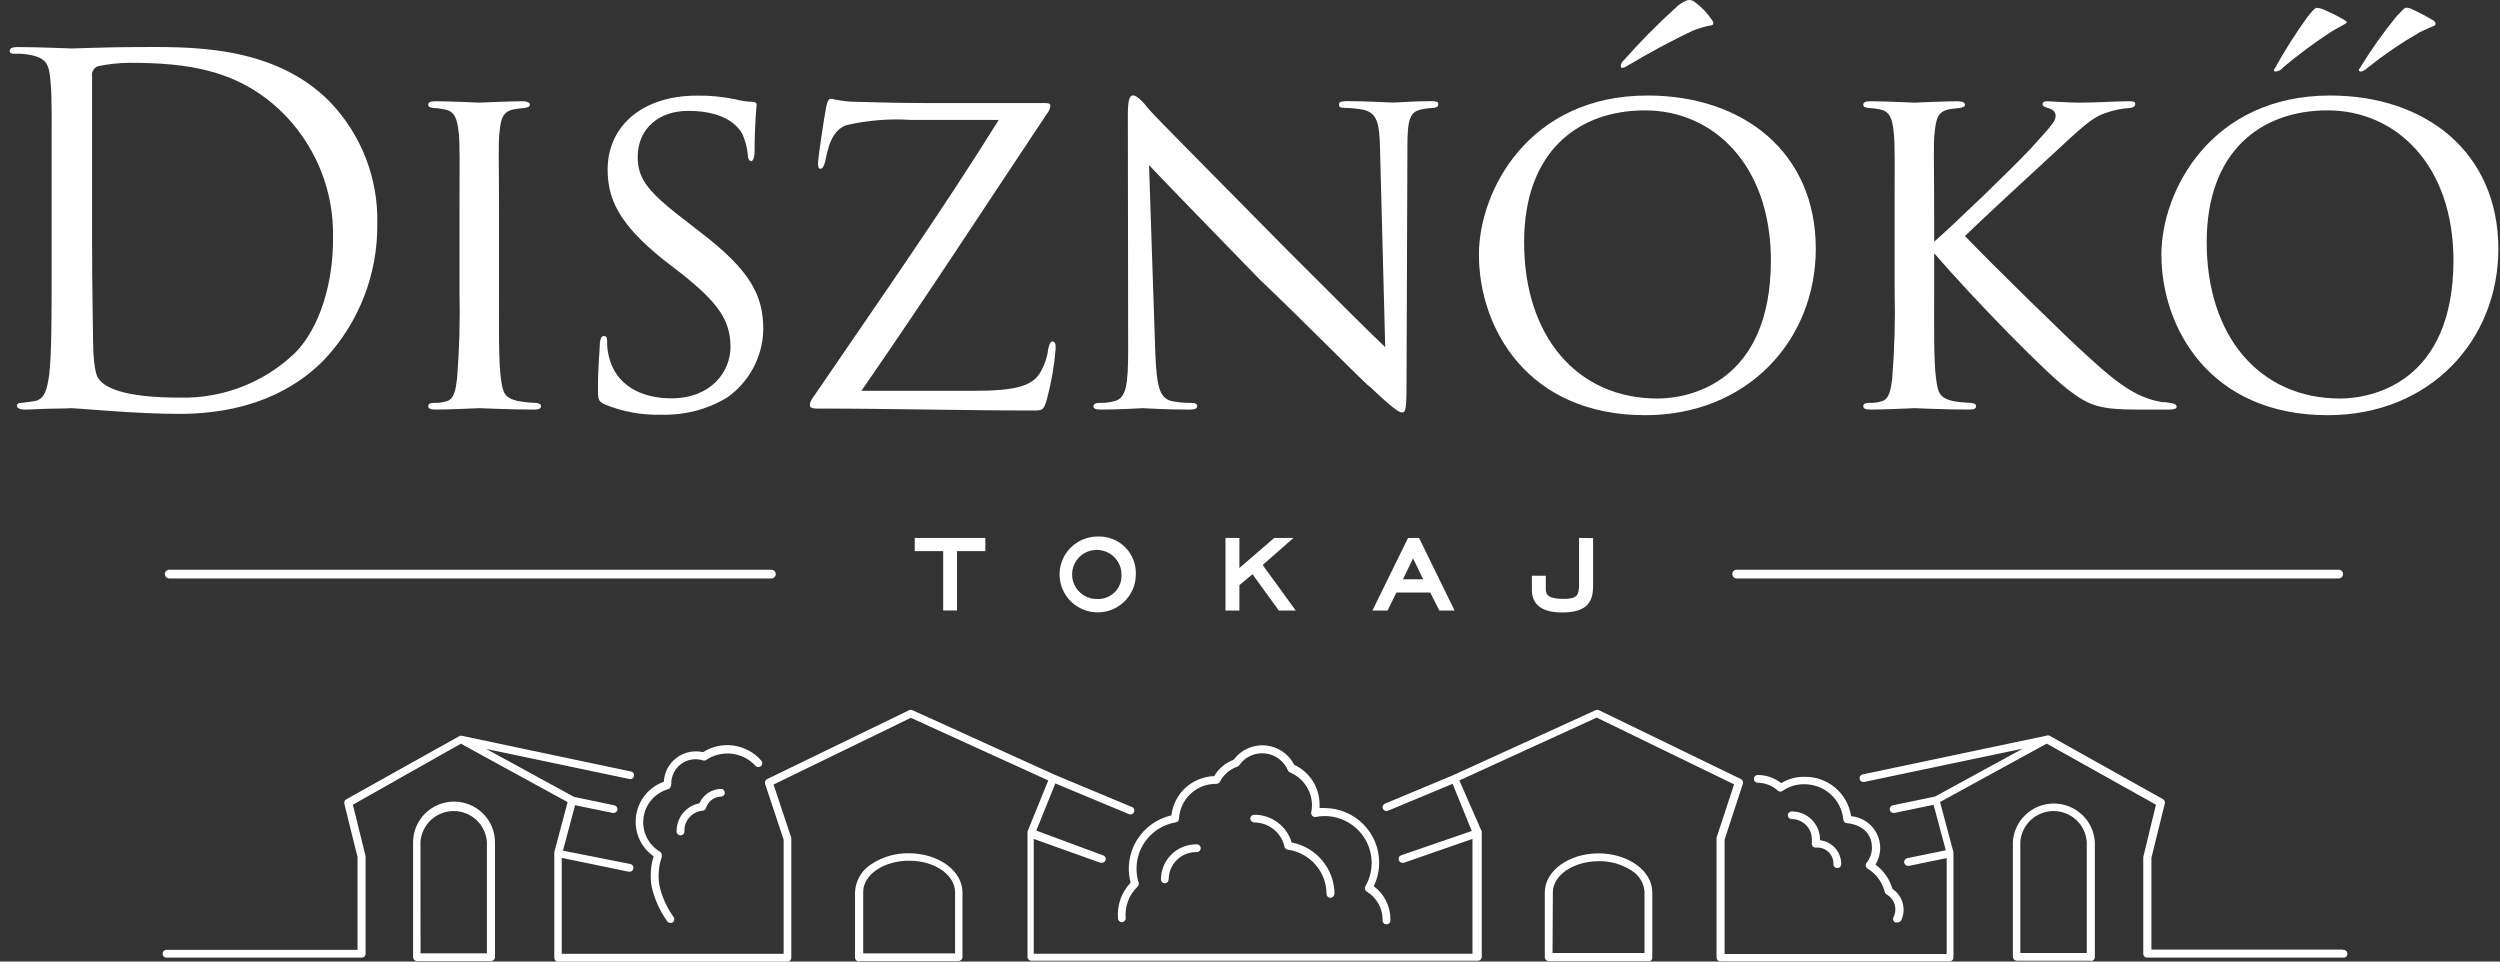 <?xml version="1.0" encoding="UTF-8"?> <svg xmlns="http://www.w3.org/2000/svg" width="221" height="85" viewBox="0 0 221 85" fill="none"><rect x="0" y="0" width="221" height="85" fill="#333333" stroke="none"/><g clip-path="url(#clip0_719_18111)"><path d="M43.418 84.956H36.856C36.766 84.953 36.679 84.916 36.616 84.851C36.553 84.787 36.517 84.7 36.517 84.61V74.463C36.517 73.507 36.899 72.591 37.578 71.916C38.257 71.241 39.177 70.861 40.137 70.861C41.097 70.861 42.018 71.241 42.697 71.916C43.376 72.591 43.757 73.507 43.757 74.463V84.619C43.755 84.707 43.718 84.792 43.655 84.855C43.592 84.917 43.507 84.953 43.418 84.956ZM37.177 84.273H43.044V74.463C43.002 73.715 42.675 73.012 42.128 72.498C41.582 71.983 40.858 71.697 40.106 71.697C39.354 71.697 38.63 71.983 38.084 72.498C37.537 73.012 37.21 73.715 37.168 74.463L37.177 84.273ZM75.924 84.991C75.835 84.99 75.749 84.955 75.683 84.894C75.621 84.829 75.586 84.743 75.585 84.654V78.871C75.604 78.373 75.745 77.888 75.995 77.457C76.245 77.025 76.597 76.661 77.021 76.396C78.002 75.747 79.159 75.41 80.337 75.429C82.95 75.429 85.081 76.973 85.081 78.871V84.61C85.078 84.699 85.042 84.785 84.979 84.849C84.916 84.913 84.832 84.951 84.742 84.956H75.933L75.924 84.991ZM80.373 76.086C78.126 76.086 76.308 77.319 76.308 78.844V84.282H84.43V78.88C84.43 77.354 82.647 76.086 80.373 76.086ZM207.125 83.945H190.186V75.829L191.372 71.021C191.387 70.948 191.38 70.871 191.349 70.803C191.319 70.734 191.267 70.677 191.202 70.64L181.154 65.025C181.088 65.003 181.016 65.003 180.949 65.025L164.661 68.458C164.571 68.477 164.493 68.531 164.442 68.607C164.392 68.683 164.375 68.776 164.393 68.866C164.403 68.91 164.421 68.951 164.447 68.988C164.473 69.025 164.506 69.056 164.544 69.08C164.582 69.104 164.625 69.12 164.669 69.128C164.714 69.135 164.759 69.133 164.803 69.123L178.819 66.178L171.053 70.418L167.326 71.19C167.237 71.209 167.158 71.263 167.108 71.339C167.058 71.415 167.04 71.508 167.059 71.598C167.075 71.673 167.117 71.74 167.177 71.788C167.237 71.837 167.312 71.863 167.389 71.864H167.46L170.928 71.145L172.007 75.163L168.601 75.864C168.512 75.883 168.433 75.937 168.383 76.013C168.333 76.09 168.315 76.183 168.334 76.272C168.35 76.348 168.391 76.416 168.451 76.466C168.511 76.516 168.586 76.545 168.664 76.547H168.735L172.087 75.855V84.335H152.455V74.223L154.069 69.283C154.097 69.204 154.094 69.117 154.061 69.04C154.028 68.963 153.967 68.901 153.891 68.866L141.346 62.781C141.301 62.759 141.25 62.748 141.199 62.748C141.148 62.748 141.098 62.759 141.052 62.781L128.472 68.52L122.437 71.039C122.351 71.074 122.284 71.142 122.249 71.227C122.214 71.311 122.214 71.406 122.249 71.491C122.287 71.572 122.354 71.636 122.437 71.669C122.52 71.702 122.612 71.702 122.695 71.669L128.41 69.291L130.104 73.46L123.863 75.607C123.821 75.622 123.782 75.645 123.749 75.675C123.715 75.705 123.688 75.741 123.669 75.781C123.65 75.822 123.639 75.866 123.637 75.91C123.635 75.955 123.642 76 123.658 76.041C123.68 76.109 123.724 76.167 123.781 76.208C123.839 76.25 123.908 76.272 123.979 76.272C124.017 76.28 124.057 76.28 124.095 76.272L130.166 74.161V84.308H91.384V74.161L97.286 76.272C97.324 76.28 97.364 76.28 97.402 76.272C97.483 76.274 97.562 76.247 97.624 76.196C97.687 76.145 97.729 76.073 97.743 75.993C97.757 75.914 97.742 75.832 97.701 75.763C97.659 75.694 97.594 75.641 97.518 75.616L91.607 73.425L93.292 69.256L99.845 71.988C99.925 72.008 100.01 71.999 100.084 71.962C100.159 71.925 100.217 71.863 100.25 71.787C100.282 71.711 100.286 71.626 100.261 71.547C100.235 71.469 100.183 71.402 100.112 71.358L93.247 68.493L80.658 62.781C80.612 62.759 80.562 62.748 80.511 62.748C80.46 62.748 80.41 62.759 80.364 62.781L67.811 68.875C67.737 68.912 67.679 68.975 67.646 69.051C67.614 69.127 67.609 69.212 67.633 69.291L69.273 74.223V84.317H49.659V75.837L55.588 77.061H55.659C55.738 77.061 55.813 77.033 55.874 76.983C55.934 76.933 55.975 76.863 55.989 76.787C56.008 76.698 55.991 76.606 55.943 76.53C55.895 76.454 55.819 76.4 55.73 76.379L49.766 75.199L50.836 71.181L54.17 71.864H54.242C54.32 71.864 54.396 71.838 54.458 71.789C54.519 71.741 54.562 71.674 54.58 71.598C54.597 71.508 54.578 71.417 54.528 71.341C54.478 71.265 54.401 71.211 54.313 71.19L50.747 70.445L42.981 66.205L55.641 68.866C55.685 68.875 55.731 68.875 55.775 68.867C55.819 68.858 55.861 68.841 55.898 68.816C55.935 68.791 55.967 68.76 55.992 68.722C56.017 68.685 56.034 68.643 56.042 68.6C56.053 68.556 56.054 68.512 56.047 68.468C56.04 68.424 56.023 68.382 55.999 68.345C55.975 68.308 55.943 68.276 55.906 68.251C55.87 68.226 55.828 68.209 55.784 68.201L40.859 65.052C40.79 65.03 40.715 65.03 40.645 65.052L30.598 70.666C30.533 70.704 30.483 70.762 30.454 70.831C30.425 70.899 30.419 70.975 30.437 71.048L31.605 75.766V83.971H14.665C14.584 83.984 14.51 84.026 14.456 84.088C14.403 84.151 14.373 84.23 14.373 84.313C14.373 84.395 14.403 84.474 14.456 84.537C14.51 84.599 14.584 84.641 14.665 84.654H31.98C32.069 84.654 32.156 84.619 32.219 84.555C32.283 84.492 32.318 84.406 32.318 84.317V75.687L31.195 71.136L40.743 65.743L50.176 70.906L48.999 75.341C48.994 75.37 48.994 75.4 48.999 75.429V84.672C49.002 84.762 49.039 84.848 49.104 84.911C49.169 84.974 49.256 85.009 49.347 85.009H69.603C69.648 85.01 69.693 85.002 69.736 84.986C69.778 84.969 69.816 84.945 69.848 84.913C69.881 84.882 69.907 84.844 69.924 84.803C69.942 84.761 69.951 84.717 69.951 84.672V74.17C69.955 74.135 69.955 74.099 69.951 74.064L68.382 69.354L80.516 63.455L92.668 68.99L90.831 73.505C90.828 73.519 90.828 73.534 90.831 73.549C90.827 73.573 90.827 73.597 90.831 73.62V84.583C90.831 84.673 90.867 84.758 90.929 84.823C90.959 84.856 90.996 84.883 91.038 84.901C91.079 84.92 91.124 84.929 91.17 84.929H130.639C130.686 84.929 130.732 84.92 130.775 84.902C130.818 84.883 130.857 84.856 130.889 84.823C130.951 84.758 130.986 84.673 130.987 84.583V73.62C130.987 73.62 130.987 73.576 130.987 73.549C130.987 73.522 130.987 73.549 130.987 73.505L129.007 68.99L141.15 63.437L153.293 69.336L151.742 74.046C151.738 74.081 151.738 74.117 151.742 74.152V84.645C151.742 84.735 151.778 84.82 151.841 84.884C151.905 84.947 151.991 84.982 152.081 84.982H172.346C172.436 84.982 172.522 84.947 172.585 84.884C172.649 84.82 172.685 84.735 172.685 84.645V75.421C172.689 75.391 172.689 75.361 172.685 75.332L171.499 70.897L180.931 65.735L190.587 71.136L189.464 75.766V84.317C189.464 84.406 189.499 84.492 189.563 84.555C189.626 84.619 189.713 84.654 189.802 84.654H207.108C207.157 84.662 207.208 84.659 207.257 84.646C207.305 84.632 207.35 84.609 207.388 84.576C207.427 84.543 207.458 84.503 207.479 84.458C207.5 84.412 207.511 84.363 207.511 84.313C207.511 84.263 207.5 84.213 207.479 84.168C207.458 84.122 207.427 84.082 207.388 84.049C207.35 84.017 207.305 83.993 207.257 83.979C207.208 83.966 207.157 83.963 207.108 83.971L207.125 83.945ZM184.837 84.929H178.284C178.192 84.927 178.105 84.89 178.04 84.825C177.975 84.761 177.938 84.674 177.936 84.583V74.463C177.982 73.537 178.384 72.665 179.059 72.026C179.733 71.388 180.629 71.031 181.56 71.031C182.491 71.031 183.387 71.388 184.061 72.026C184.736 72.665 185.138 73.537 185.184 74.463V84.619C185.182 84.709 185.144 84.795 185.079 84.858C185.014 84.921 184.927 84.956 184.837 84.956V84.929ZM178.596 84.246H184.471V74.463C184.43 73.715 184.102 73.012 183.556 72.498C183.009 71.983 182.286 71.697 181.533 71.697C180.781 71.697 180.057 71.983 179.511 72.498C178.965 73.012 178.637 73.715 178.596 74.463V84.246ZM145.715 84.965H136.907C136.815 84.962 136.728 84.925 136.663 84.861C136.598 84.796 136.561 84.71 136.559 84.619V78.88C136.559 76.982 138.69 75.438 141.311 75.438C143.932 75.438 146.063 76.982 146.063 78.88V84.663C146.059 84.754 146.021 84.839 145.956 84.903C145.898 84.959 145.822 84.993 145.742 85L145.715 84.965ZM137.245 84.246H145.376V78.809C145.346 78.437 145.228 78.077 145.033 77.758C144.838 77.44 144.571 77.171 144.253 76.973C143.389 76.404 142.373 76.111 141.338 76.13C139.1 76.13 137.272 77.363 137.272 78.889L137.245 84.246ZM59.466 81.541C59.538 81.486 59.587 81.406 59.602 81.317C59.616 81.228 59.597 81.137 59.546 81.062C58.942 80.225 58.514 79.274 58.289 78.268C58.15 77.423 58.224 76.558 58.503 75.749C58.508 75.696 58.508 75.642 58.503 75.589C58.503 75.529 58.488 75.469 58.458 75.416C58.428 75.364 58.386 75.319 58.334 75.287C57.823 74.98 57.414 74.53 57.157 73.994C56.9 73.457 56.806 72.858 56.888 72.269C56.969 71.681 57.222 71.129 57.615 70.681C58.009 70.234 58.525 69.911 59.101 69.753C59.243 69.708 59.341 69.451 59.341 69.291C59.335 68.952 59.41 68.616 59.561 68.311C59.711 68.007 59.932 67.742 60.206 67.539C60.479 67.336 60.797 67.201 61.134 67.145C61.471 67.089 61.816 67.113 62.141 67.216C62.19 67.234 62.242 67.239 62.294 67.231C62.345 67.223 62.394 67.203 62.435 67.172C63.105 66.725 63.916 66.533 64.716 66.632C65.517 66.732 66.255 67.115 66.795 67.713C66.861 67.775 66.949 67.81 67.04 67.81C67.131 67.81 67.219 67.775 67.285 67.713C67.35 67.648 67.386 67.56 67.386 67.469C67.386 67.377 67.35 67.29 67.285 67.225C66.659 66.511 65.797 66.044 64.855 65.909C63.912 65.773 62.953 65.979 62.15 66.489C61.745 66.397 61.326 66.396 60.92 66.483C60.515 66.57 60.134 66.745 59.803 66.994C59.473 67.243 59.201 67.561 59.008 67.926C58.814 68.291 58.703 68.693 58.681 69.105C57.949 69.368 57.316 69.85 56.87 70.486C56.425 71.121 56.189 71.878 56.194 72.653C56.192 73.25 56.336 73.838 56.612 74.368C56.888 74.898 57.289 75.353 57.781 75.695C57.513 76.556 57.452 77.468 57.603 78.356C57.851 79.467 58.321 80.517 58.985 81.443C59.016 81.487 59.057 81.523 59.105 81.548C59.154 81.572 59.207 81.585 59.261 81.585C59.333 81.594 59.405 81.579 59.466 81.541ZM122.909 81.248C122.91 80.682 122.778 80.124 122.522 79.619C122.267 79.114 121.895 78.675 121.438 78.339C121.757 77.69 121.921 76.977 121.919 76.254C121.919 74.976 121.41 73.75 120.502 72.846C119.594 71.941 118.363 71.431 117.078 71.429H116.65C116.65 71.332 116.65 71.243 116.65 71.154C116.659 70.41 116.451 69.68 116.052 69.051C115.654 68.422 115.081 67.92 114.404 67.606C114.162 67.127 113.8 66.719 113.353 66.419C112.907 66.119 112.391 65.938 111.854 65.894C111.317 65.849 110.778 65.942 110.288 66.165C109.797 66.387 109.373 66.731 109.054 67.163C108.33 67.433 107.722 67.944 107.334 68.609C106.39 68.639 105.489 69.006 104.795 69.642C104.101 70.279 103.66 71.143 103.553 72.077C102.919 72.223 102.32 72.494 101.792 72.875C101.265 73.255 100.819 73.737 100.483 74.293C100.146 74.847 99.924 75.464 99.832 76.106C99.739 76.748 99.777 77.401 99.943 78.028C99.546 78.447 99.242 78.943 99.05 79.485C98.858 80.028 98.783 80.604 98.828 81.177C98.828 81.267 98.864 81.354 98.927 81.419C98.99 81.483 99.076 81.521 99.167 81.523C99.258 81.521 99.346 81.484 99.41 81.419C99.475 81.355 99.513 81.268 99.515 81.177C99.465 80.661 99.534 80.141 99.716 79.655C99.898 79.169 100.189 78.731 100.567 78.374C100.611 78.329 100.643 78.274 100.658 78.213C100.674 78.153 100.673 78.089 100.656 78.028C100.532 77.629 100.469 77.213 100.469 76.795C100.465 75.814 100.812 74.864 101.447 74.114C102.082 73.363 102.965 72.861 103.937 72.698C104.014 72.685 104.085 72.647 104.137 72.589C104.189 72.53 104.219 72.456 104.222 72.378C104.264 71.536 104.633 70.743 105.252 70.167C105.871 69.591 106.691 69.277 107.539 69.291C107.603 69.287 107.665 69.267 107.719 69.233C107.774 69.199 107.819 69.152 107.851 69.096C108.168 68.472 108.718 67.998 109.384 67.775C109.453 67.749 109.512 67.702 109.554 67.642C109.806 67.28 110.151 66.993 110.553 66.81C110.956 66.627 111.4 66.555 111.84 66.602C112.28 66.649 112.699 66.814 113.053 67.078C113.407 67.342 113.682 67.696 113.851 68.103C113.889 68.18 113.951 68.243 114.029 68.28C114.608 68.523 115.102 68.93 115.449 69.451C115.797 69.971 115.982 70.582 115.982 71.207C115.978 71.41 115.954 71.612 115.91 71.811C115.901 71.866 115.906 71.923 115.923 71.977C115.94 72.031 115.969 72.08 116.009 72.121C116.048 72.159 116.096 72.188 116.148 72.205C116.201 72.222 116.257 72.227 116.312 72.219C116.564 72.167 116.821 72.14 117.078 72.139C117.81 72.137 118.529 72.326 119.163 72.689C119.797 73.051 120.324 73.573 120.691 74.203C121.058 74.832 121.252 75.547 121.253 76.274C121.255 77.002 121.063 77.717 120.698 78.348C120.654 78.425 120.642 78.515 120.664 78.601C120.685 78.687 120.739 78.761 120.814 78.809C121.245 79.07 121.602 79.437 121.848 79.876C122.095 80.314 122.224 80.808 122.223 81.31C122.215 81.36 122.217 81.41 122.231 81.459C122.245 81.507 122.268 81.552 122.301 81.59C122.334 81.628 122.374 81.658 122.42 81.679C122.466 81.7 122.516 81.711 122.566 81.711C122.616 81.711 122.666 81.7 122.712 81.679C122.757 81.658 122.798 81.628 122.831 81.59C122.863 81.552 122.887 81.507 122.901 81.459C122.914 81.41 122.917 81.36 122.909 81.31V81.248ZM168.04 81.417C168.2 81.107 168.282 80.763 168.28 80.414C168.279 80.051 168.188 79.694 168.016 79.373C167.843 79.053 167.594 78.78 167.291 78.578C167.044 77.718 166.517 76.963 165.793 76.432C166.045 76.023 166.188 75.557 166.209 75.078C166.23 74.598 166.127 74.122 165.911 73.693C165.695 73.264 165.373 72.897 164.975 72.627C164.576 72.356 164.115 72.191 163.635 72.148C163.489 71.157 162.981 70.254 162.208 69.613C161.435 68.971 160.451 68.636 159.445 68.671C158.743 68.672 158.056 68.866 157.457 69.229C156.87 68.763 156.14 68.509 155.388 68.511C155.343 68.51 155.298 68.518 155.256 68.534C155.214 68.55 155.176 68.575 155.143 68.606C155.111 68.638 155.085 68.675 155.067 68.717C155.05 68.758 155.041 68.803 155.041 68.848C155.041 68.94 155.077 69.028 155.143 69.093C155.208 69.157 155.296 69.194 155.388 69.194C156.051 69.203 156.686 69.456 157.172 69.903C157.232 69.953 157.308 69.979 157.386 69.979C157.463 69.979 157.539 69.953 157.6 69.903C158.122 69.538 158.744 69.337 159.383 69.327C160.267 69.294 161.131 69.601 161.795 70.183C162.458 70.766 162.872 71.581 162.949 72.458C162.957 72.539 162.994 72.615 163.052 72.671C163.111 72.728 163.188 72.763 163.27 72.769C163.359 72.769 165.481 72.919 165.481 74.942C165.476 75.429 165.306 75.901 164.999 76.281C164.971 76.319 164.951 76.362 164.94 76.408C164.929 76.454 164.928 76.502 164.936 76.549C164.944 76.595 164.962 76.639 164.988 76.679C165.015 76.718 165.049 76.752 165.089 76.778C165.852 77.242 166.4 77.988 166.613 78.853C166.637 78.942 166.694 79.019 166.774 79.066C167.117 79.26 167.372 79.579 167.485 79.956C167.598 80.333 167.56 80.739 167.38 81.088C167.36 81.128 167.348 81.171 167.345 81.215C167.342 81.26 167.347 81.304 167.361 81.346C167.376 81.388 167.398 81.427 167.427 81.46C167.456 81.494 167.492 81.521 167.531 81.541C167.584 81.553 167.639 81.553 167.692 81.541C167.754 81.552 167.818 81.546 167.876 81.522C167.935 81.499 167.985 81.459 168.022 81.408L168.04 81.417ZM60.5 73.434C60.498 72.99 60.664 72.561 60.965 72.233C61.265 71.904 61.678 71.7 62.123 71.66C62.188 71.655 62.251 71.63 62.302 71.589C62.353 71.548 62.39 71.492 62.408 71.429C62.499 71.137 62.681 70.882 62.928 70.7C63.175 70.518 63.474 70.419 63.781 70.418C63.863 70.405 63.937 70.363 63.99 70.301C64.044 70.238 64.073 70.159 64.073 70.076C64.073 69.994 64.044 69.915 63.99 69.852C63.937 69.79 63.863 69.748 63.781 69.735C63.366 69.736 62.96 69.857 62.613 70.084C62.266 70.311 61.994 70.633 61.829 71.012C61.262 71.123 60.752 71.426 60.384 71.869C60.017 72.312 59.815 72.868 59.814 73.443C59.806 73.492 59.809 73.543 59.822 73.591C59.836 73.639 59.86 73.684 59.892 73.722C59.925 73.76 59.965 73.791 60.011 73.812C60.057 73.833 60.107 73.844 60.157 73.844C60.207 73.844 60.257 73.833 60.303 73.812C60.349 73.791 60.389 73.76 60.422 73.722C60.455 73.684 60.478 73.639 60.492 73.591C60.505 73.543 60.508 73.492 60.5 73.443V73.434ZM162.762 76.361C162.761 75.845 162.569 75.348 162.224 74.964C161.879 74.58 161.404 74.335 160.889 74.276V74.214C160.889 73.887 160.824 73.564 160.698 73.262C160.572 72.96 160.388 72.686 160.155 72.455C159.922 72.224 159.646 72.041 159.342 71.917C159.038 71.793 158.713 71.73 158.384 71.731C158.294 71.731 158.208 71.766 158.145 71.829C158.081 71.893 158.045 71.978 158.045 72.068C158.045 72.157 158.081 72.243 158.145 72.306C158.208 72.369 158.294 72.405 158.384 72.405C158.857 72.405 159.311 72.592 159.645 72.924C159.979 73.257 160.167 73.708 160.167 74.179C160.176 74.294 160.176 74.409 160.167 74.525C160.157 74.576 160.159 74.63 160.173 74.68C160.187 74.731 160.213 74.778 160.247 74.817C160.283 74.856 160.328 74.886 160.377 74.904C160.427 74.923 160.48 74.93 160.533 74.924H160.658C161.034 74.924 161.394 75.072 161.66 75.337C161.926 75.601 162.075 75.96 162.075 76.334C162.067 76.384 162.07 76.434 162.083 76.483C162.097 76.531 162.121 76.576 162.154 76.614C162.186 76.652 162.227 76.682 162.273 76.703C162.318 76.724 162.368 76.735 162.418 76.735C162.469 76.735 162.518 76.724 162.564 76.703C162.61 76.682 162.65 76.652 162.683 76.614C162.716 76.576 162.74 76.531 162.753 76.483C162.767 76.434 162.77 76.384 162.762 76.334V76.361ZM117.97 79.022C117.963 77.945 117.582 76.903 116.892 76.074C116.201 75.244 115.243 74.678 114.181 74.472C113.97 73.762 113.534 73.14 112.938 72.698C112.341 72.257 111.617 72.02 110.873 72.023C110.782 72.023 110.695 72.059 110.63 72.122C110.565 72.184 110.528 72.27 110.525 72.36C110.528 72.451 110.565 72.538 110.63 72.603C110.694 72.667 110.782 72.704 110.873 72.706C111.498 72.707 112.105 72.919 112.591 73.31C113.078 73.701 113.415 74.245 113.548 74.853C113.566 74.92 113.604 74.98 113.656 75.025C113.709 75.071 113.773 75.1 113.842 75.11C114.79 75.244 115.657 75.713 116.286 76.432C116.915 77.15 117.262 78.069 117.266 79.022C117.266 79.112 117.301 79.199 117.364 79.263C117.428 79.328 117.514 79.365 117.604 79.368C117.654 79.367 117.704 79.356 117.749 79.334C117.795 79.313 117.835 79.283 117.868 79.245C117.901 79.208 117.925 79.163 117.94 79.116C117.954 79.068 117.958 79.018 117.952 78.969L117.97 79.022ZM103.313 77.736C103.313 77.419 103.375 77.105 103.497 76.812C103.619 76.52 103.798 76.254 104.023 76.03C104.248 75.806 104.516 75.628 104.81 75.507C105.104 75.385 105.419 75.323 105.738 75.323C105.787 75.331 105.838 75.328 105.887 75.315C105.935 75.301 105.98 75.277 106.019 75.245C106.057 75.212 106.088 75.172 106.109 75.127C106.13 75.081 106.141 75.032 106.141 74.981C106.141 74.931 106.13 74.882 106.109 74.836C106.088 74.791 106.057 74.751 106.019 74.718C105.98 74.686 105.935 74.662 105.887 74.648C105.838 74.635 105.787 74.632 105.738 74.64C104.913 74.642 104.123 74.969 103.54 75.549C102.957 76.129 102.629 76.915 102.626 77.736C102.626 77.827 102.663 77.915 102.728 77.98C102.793 78.045 102.882 78.082 102.974 78.082C103.023 78.08 103.071 78.068 103.114 78.046C103.158 78.024 103.196 77.993 103.227 77.955C103.257 77.917 103.279 77.873 103.291 77.826C103.302 77.779 103.304 77.73 103.295 77.682L103.313 77.736Z" fill="white"></path><path d="M99.729 30.912C99.729 34.007 99.559 35.151 98.579 35.444C98.15 35.569 97.705 35.626 97.259 35.613C96.876 35.613 96.662 35.701 96.662 35.914C96.662 36.127 96.876 36.207 97.304 36.207C99.131 36.207 100.709 36.083 101.013 36.083C101.316 36.083 102.796 36.207 105.14 36.207C105.613 36.207 105.827 36.127 105.827 35.914C105.827 35.701 105.658 35.613 105.31 35.613C104.711 35.628 104.112 35.571 103.527 35.444C102.466 35.151 102.252 34.087 102.127 31.16L101.574 14.591C102.591 15.691 106.924 20.143 111.328 24.676C115.081 28.224 120.957 34.22 121.135 34.22C123.185 36.163 123.694 36.464 123.952 36.464C124.211 36.464 124.336 36.296 124.336 34.131L124.416 12.844C124.416 10.342 124.719 9.872 125.7 9.659C126.049 9.588 126.404 9.546 126.761 9.535C127.019 9.491 127.144 9.411 127.144 9.198C127.144 8.985 126.93 8.941 126.547 8.941C124.888 8.941 123.613 9.065 123.141 9.065C122.668 9.065 120.966 8.941 119.138 8.941C118.665 8.941 118.371 8.985 118.371 9.198C118.371 9.411 118.371 9.535 118.879 9.535C119.438 9.55 119.996 9.606 120.546 9.704C121.697 10.005 121.946 10.804 121.991 13.056L122.454 30.69C121.349 29.67 117.052 25.368 113.771 22.086C107.797 16.019 101.833 10.041 101.494 9.579C101.155 9.118 100.513 8.435 100.174 8.435C99.836 8.435 99.702 8.861 99.702 10.209L99.729 30.912Z" fill="white"></path><path d="M139.59 47.551V51.632C139.59 52.643 139.403 52.944 138.208 52.944C136.764 52.944 136.648 52.501 136.648 52.057V50.895H135.418V52.137C135.418 53.459 136.309 54.142 138.092 54.142C140.009 54.142 140.829 53.45 140.829 51.853V47.569L139.59 47.551ZM114.35 47.551H112.647L109.563 50.212V47.551H108.332V53.973H109.563V51.729L110.722 50.762L113.049 53.973H114.546L111.622 49.946L114.35 47.551ZM97.063 52.953C96.627 52.974 96.194 52.865 95.821 52.639C95.448 52.413 95.151 52.081 94.969 51.686C94.788 51.291 94.729 50.85 94.802 50.422C94.874 49.993 95.075 49.596 95.376 49.282C95.678 48.968 96.067 48.75 96.494 48.659C96.921 48.567 97.366 48.604 97.772 48.767C98.177 48.929 98.524 49.208 98.768 49.569C99.012 49.929 99.141 50.354 99.14 50.789C99.156 51.069 99.114 51.349 99.017 51.613C98.919 51.876 98.768 52.116 98.573 52.319C98.379 52.522 98.144 52.683 97.884 52.792C97.624 52.901 97.345 52.956 97.063 52.953ZM97.063 47.427C96.396 47.422 95.742 47.614 95.184 47.979C94.627 48.343 94.191 48.865 93.931 49.476C93.672 50.088 93.601 50.763 93.727 51.414C93.853 52.066 94.171 52.666 94.641 53.138C95.11 53.61 95.71 53.933 96.363 54.065C97.017 54.198 97.696 54.134 98.313 53.883C98.931 53.631 99.46 53.203 99.832 52.652C100.205 52.101 100.405 51.453 100.406 50.789C100.425 50.346 100.351 49.903 100.19 49.489C100.029 49.075 99.784 48.699 99.471 48.383C99.157 48.068 98.781 47.82 98.367 47.656C97.953 47.491 97.509 47.413 97.063 47.427ZM124.024 51.206L124.915 49.361L125.807 51.206H124.024ZM124.469 47.56L121.322 53.973H122.66L123.444 52.377H126.431L127.242 53.973H128.588L125.441 47.551L124.469 47.56ZM80.863 48.722H83.378V53.964H84.599V48.722H87.104V47.551H80.863V48.722Z" fill="white"></path><path d="M47.35 35.612C46.808 35.599 46.269 35.543 45.736 35.444C44.586 35.151 44.452 34.726 44.283 33.493C44.069 31.967 44.114 29.005 44.114 25.74V19.381C44.114 13.828 44.033 12.764 44.158 11.664C44.283 10.564 44.372 9.801 45.602 9.633L46.369 9.544C46.672 9.5 46.842 9.42 46.842 9.251C46.842 9.083 46.628 8.95 46.2 8.95C45.005 8.95 42.535 9.074 42.366 9.074C42.197 9.074 39.807 8.95 38.488 8.95C38.069 8.95 37.855 9.038 37.855 9.251C37.855 9.464 38.024 9.5 38.319 9.544C38.648 9.556 38.977 9.597 39.299 9.668C40.191 9.837 40.405 10.475 40.538 11.62C40.672 12.764 40.619 13.828 40.619 19.381V25.74C40.681 28.312 40.61 30.884 40.405 33.448C40.28 34.468 40.155 35.32 39.424 35.488C39.094 35.584 38.751 35.626 38.408 35.612C38.024 35.612 37.855 35.701 37.855 35.914C37.855 36.127 38.069 36.207 38.532 36.207C39.683 36.207 42.241 36.083 42.366 36.083C42.625 36.083 45.041 36.207 47.225 36.207C47.608 36.207 47.822 36.127 47.822 35.914C47.822 35.701 47.653 35.657 47.35 35.612Z" fill="white"></path><path d="M12.107 4.16C9.548 4.16 6.864 4.284 6.347 4.284C6.133 4.284 3.45 4.16 1.533 4.16C1.069 4.16 0.855 4.284 0.855 4.497C0.855 4.71 1.025 4.754 1.319 4.754C1.807 4.732 2.295 4.774 2.772 4.878C4.181 5.18 4.35 5.765 4.475 7.3C4.6 8.834 4.564 9.837 4.564 16.454V23.913C4.564 27.985 4.564 31.293 4.35 33.111C4.181 34.344 3.967 35.276 3.111 35.444C2.817 35.488 2.389 35.568 1.916 35.613C1.622 35.613 1.497 35.701 1.497 35.87C1.497 36.038 1.702 36.207 2.175 36.207C2.817 36.207 3.797 36.127 4.644 36.127C5.491 36.127 6.223 36.083 6.347 36.083C6.472 36.083 8.015 36.207 9.914 36.34C11.813 36.473 14.006 36.588 15.834 36.588C23.082 36.588 26.916 33.626 28.743 31.71C31.759 28.46 33.409 24.185 33.352 19.762C33.398 17.781 33.051 15.81 32.33 13.962C31.61 12.115 30.53 10.426 29.153 8.994C24.08 3.823 16.324 4.16 12.107 4.16ZM26.077 31.204C24.732 32.494 23.144 33.506 21.405 34.184C19.665 34.861 17.808 35.19 15.94 35.151C10.912 35.151 9.245 34.264 8.692 33.448C8.353 33.031 8.229 31.249 8.229 30.229C8.229 29.43 8.139 25.527 8.139 21.03V15.771C8.139 12.507 8.139 8.222 8.139 6.741C8.11 6.558 8.144 6.37 8.237 6.209C8.329 6.048 8.474 5.922 8.648 5.854C9.56 5.663 10.488 5.562 11.42 5.553C16.529 5.553 21.343 6.111 25.355 10.351C28.057 13.235 29.522 17.053 29.439 20.995C29.483 24.978 28.262 29.005 26.077 31.204Z" fill="white"></path><path d="M208.668 6.324C208.793 6.324 208.962 6.28 209.301 5.987C210.756 4.827 212.297 3.777 213.91 2.847C214.543 2.555 214.971 2.342 215.14 2.297C215.31 2.253 215.399 2.04 215.14 1.827C214.668 1.534 213.687 1.02 213.304 0.851C213.109 0.738 212.887 0.68 212.662 0.683C212.582 0.683 212.323 0.94 211.851 1.446C210.666 2.894 209.584 4.424 208.614 6.023C208.454 6.191 208.534 6.324 208.668 6.324Z" fill="white"></path><path d="M144.164 5.641C145.483 4.843 147.73 3.61 149.62 2.723C150.126 2.515 150.652 2.358 151.189 2.253C151.368 2.253 151.617 2.129 151.323 1.747C150.942 1.175 150.466 0.671 149.914 0.257C149.824 0.159 149.711 0.085 149.585 0.042C149.459 -0.001 149.324 -0.013 149.192 0.009C148.772 0.158 148.393 0.404 148.087 0.727C146.496 2.169 144.987 3.697 143.566 5.304C143.408 5.43 143.303 5.61 143.272 5.81C143.272 6.324 144.075 5.641 144.164 5.641Z" fill="white"></path><path d="M61.909 20.525L60.928 19.762C57.362 17.048 56.373 15.904 56.373 13.873C56.373 11.327 58.289 9.801 60.83 9.801C64.397 9.801 65.35 11.407 65.6 11.788C65.891 12.417 66.066 13.093 66.117 13.784C66.117 14.077 66.287 14.254 66.411 14.254C66.536 14.254 66.706 13.952 66.706 13.367C66.706 10.866 66.884 9.429 66.884 9.26C66.884 9.092 66.75 9.003 66.501 9.003C66.01 8.982 65.523 8.911 65.047 8.79C63.914 8.547 62.756 8.434 61.597 8.453C56.827 8.453 53.716 11.114 53.716 14.981C53.716 17.483 54.607 19.727 58.655 22.964L60.358 24.277C63.469 26.778 64.575 28.304 64.575 30.681C64.575 32.845 62.872 35.214 59.341 35.214C56.827 35.214 54.393 34.158 53.796 31.399C53.702 30.983 53.66 30.557 53.671 30.131C53.671 29.829 53.582 29.705 53.377 29.705C53.172 29.705 53.074 29.918 53.029 30.299C53.029 30.938 52.86 32.286 52.86 34.282C52.86 35.302 52.86 35.426 53.413 35.728C55.017 36.397 56.747 36.714 58.485 36.659C60.506 36.718 62.501 36.201 64.236 35.169C65.213 34.491 66.016 33.593 66.578 32.548C67.14 31.503 67.447 30.34 67.472 29.155C67.49 26.122 66.34 23.913 61.909 20.525Z" fill="white"></path><path d="M201.17 6.324C201.304 6.316 201.435 6.277 201.553 6.211C201.67 6.145 201.771 6.053 201.847 5.943C203.216 4.795 204.654 3.732 206.154 2.759C206.796 2.377 207.17 2.209 207.348 2.084C207.527 1.96 207.473 1.916 207.215 1.747C206.61 1.4 205.985 1.089 205.342 0.816C205.167 0.743 204.98 0.701 204.79 0.692C204.665 0.692 204.406 0.949 203.978 1.499C202.938 2.94 201.985 4.442 201.125 5.996C200.956 6.191 201 6.324 201.17 6.324Z" fill="white"></path><path d="M145.644 8.444C135.124 8.444 130.737 16.879 130.737 22.512C130.737 28.96 134.999 36.703 145.439 36.703C154.47 36.703 160.515 30.087 160.515 21.988C160.515 13.447 154.087 8.444 145.644 8.444ZM146.535 35.231C139.403 35.231 134.731 29.723 134.731 21.412C134.731 13.429 139.465 9.757 145.43 9.757C151.394 9.757 156.548 14.502 156.548 23.062C156.512 33.83 149.353 35.231 146.5 35.231H146.535Z" fill="white"></path><path d="M205.984 8.444C195.455 8.444 191.068 16.879 191.068 22.512C191.068 28.96 195.33 36.703 205.77 36.703C214.802 36.703 220.855 30.087 220.855 21.988C220.837 13.447 214.418 8.444 205.984 8.444ZM206.876 35.231C199.743 35.231 195.072 29.723 195.072 21.412C195.072 13.429 199.806 9.757 205.77 9.757C211.735 9.757 216.888 14.502 216.888 23.062C216.843 33.83 209.684 35.231 206.831 35.231H206.876Z" fill="white"></path><path d="M93.024 30.184C92.891 30.184 92.766 30.397 92.677 30.778C92.599 31.478 92.383 32.156 92.044 32.774C91.357 34.131 89.824 34.548 86.034 34.548H76.147C81.817 26.37 86.926 18.485 92.552 10.05C92.718 9.857 92.824 9.619 92.855 9.367C92.855 9.074 92.552 9.109 91.963 9.109H81.603C81.086 9.109 79.259 9.109 75.166 8.985C74.594 8.939 74.025 8.853 73.464 8.728C73.25 8.728 73.125 8.985 73.036 9.455C72.822 10.555 72.314 13.988 72.314 14.414C72.314 14.839 72.394 14.919 72.527 14.919C72.661 14.919 72.822 14.795 72.955 14.245C73.169 13.225 73.464 11.531 74.828 11.061C76.685 10.633 78.595 10.477 80.498 10.6H88.29C83.137 18.866 77.681 26.618 72.1 34.805C71.627 35.435 71.591 35.604 71.591 35.816C71.591 36.029 71.805 36.118 72.269 36.118C78.965 36.118 84.965 36.287 91.277 36.287C92.168 36.287 92.257 36.287 92.552 35.267C92.942 33.814 93.198 32.33 93.319 30.832C93.345 30.397 93.238 30.184 93.024 30.184Z" fill="white"></path><path d="M68.578 50.745C68.576 50.643 68.533 50.546 68.46 50.474C68.387 50.403 68.288 50.363 68.186 50.363H14.969C14.866 50.363 14.768 50.403 14.694 50.474C14.621 50.546 14.579 50.643 14.576 50.745C14.576 50.848 14.618 50.947 14.691 51.02C14.765 51.094 14.865 51.135 14.969 51.135H68.186C68.29 51.135 68.389 51.094 68.463 51.02C68.537 50.947 68.578 50.848 68.578 50.745ZM207.125 50.745C207.125 50.643 207.085 50.546 207.013 50.475C206.941 50.403 206.844 50.363 206.742 50.363H153.525C153.474 50.362 153.423 50.371 153.376 50.39C153.328 50.408 153.285 50.436 153.248 50.472C153.212 50.507 153.183 50.55 153.163 50.596C153.143 50.643 153.133 50.694 153.133 50.745C153.133 50.848 153.174 50.947 153.248 51.02C153.321 51.094 153.421 51.135 153.525 51.135H206.742C206.845 51.133 206.942 51.09 207.014 51.017C207.085 50.944 207.125 50.846 207.125 50.745Z" fill="white"></path><path d="M191.817 35.612C191.131 35.488 191.3 35.613 190.837 35.488C189.169 35.151 187.636 34.344 184.703 31.63C182.92 30.06 175.966 23.239 173.701 20.862C175.538 19.088 179.327 15.602 182.403 12.764C184.533 10.777 185.256 10.262 186.192 9.97C186.863 9.73 187.566 9.587 188.278 9.544C188.572 9.5 188.75 9.42 188.75 9.207C188.75 8.994 188.706 8.95 188.064 8.95C187.422 8.95 185.166 9.074 183.891 9.074C182.617 9.074 181.288 8.95 180.994 8.95C180.7 8.95 180.566 9.038 180.566 9.207C180.566 9.375 180.735 9.455 181.038 9.544C181.502 9.668 181.716 9.925 181.716 10.218C181.716 10.688 181.547 10.901 179.505 13.145C177.579 15.185 172.899 19.673 170.982 21.367V19.381C170.982 13.828 170.893 12.764 171.026 11.664C171.16 10.564 171.231 9.801 172.471 9.633L173.237 9.544C173.532 9.5 173.701 9.42 173.701 9.251C173.701 9.083 173.496 8.95 173.068 8.95C171.873 8.95 169.404 9.074 169.234 9.074C169.065 9.074 166.676 8.95 165.356 8.95C164.928 8.95 164.714 9.038 164.714 9.251C164.714 9.464 164.884 9.5 165.187 9.544C165.517 9.557 165.845 9.598 166.167 9.668C167.059 9.837 167.273 10.475 167.398 11.62C167.523 12.764 167.487 13.828 167.487 19.381V25.74C167.55 28.312 167.478 30.884 167.273 33.448C167.148 34.468 167.014 35.32 166.292 35.488C165.959 35.584 165.613 35.626 165.267 35.612C164.884 35.612 164.714 35.701 164.714 35.914C164.714 36.127 164.928 36.207 165.401 36.207C166.551 36.207 169.101 36.083 169.234 36.083C169.368 36.083 171.909 36.207 174.084 36.207C174.477 36.207 174.682 36.127 174.682 35.914C174.682 35.701 174.512 35.657 174.218 35.612C173.674 35.6 173.131 35.543 172.595 35.444C171.445 35.151 171.321 34.726 171.151 33.493C170.937 31.967 170.982 29.005 170.982 25.74V22.388C174.387 26.335 181.119 33.28 183.08 34.637C184.738 35.87 185.675 36.207 188.955 36.207H191.728C192.201 36.207 192.415 36.127 192.415 35.95C192.415 35.772 192.201 35.657 191.817 35.612Z" fill="white"></path></g><defs><clipPath id="clip0_719_18111"><rect width="220" height="85" fill="white" transform="translate(0.855)"></rect></clipPath></defs></svg> 
